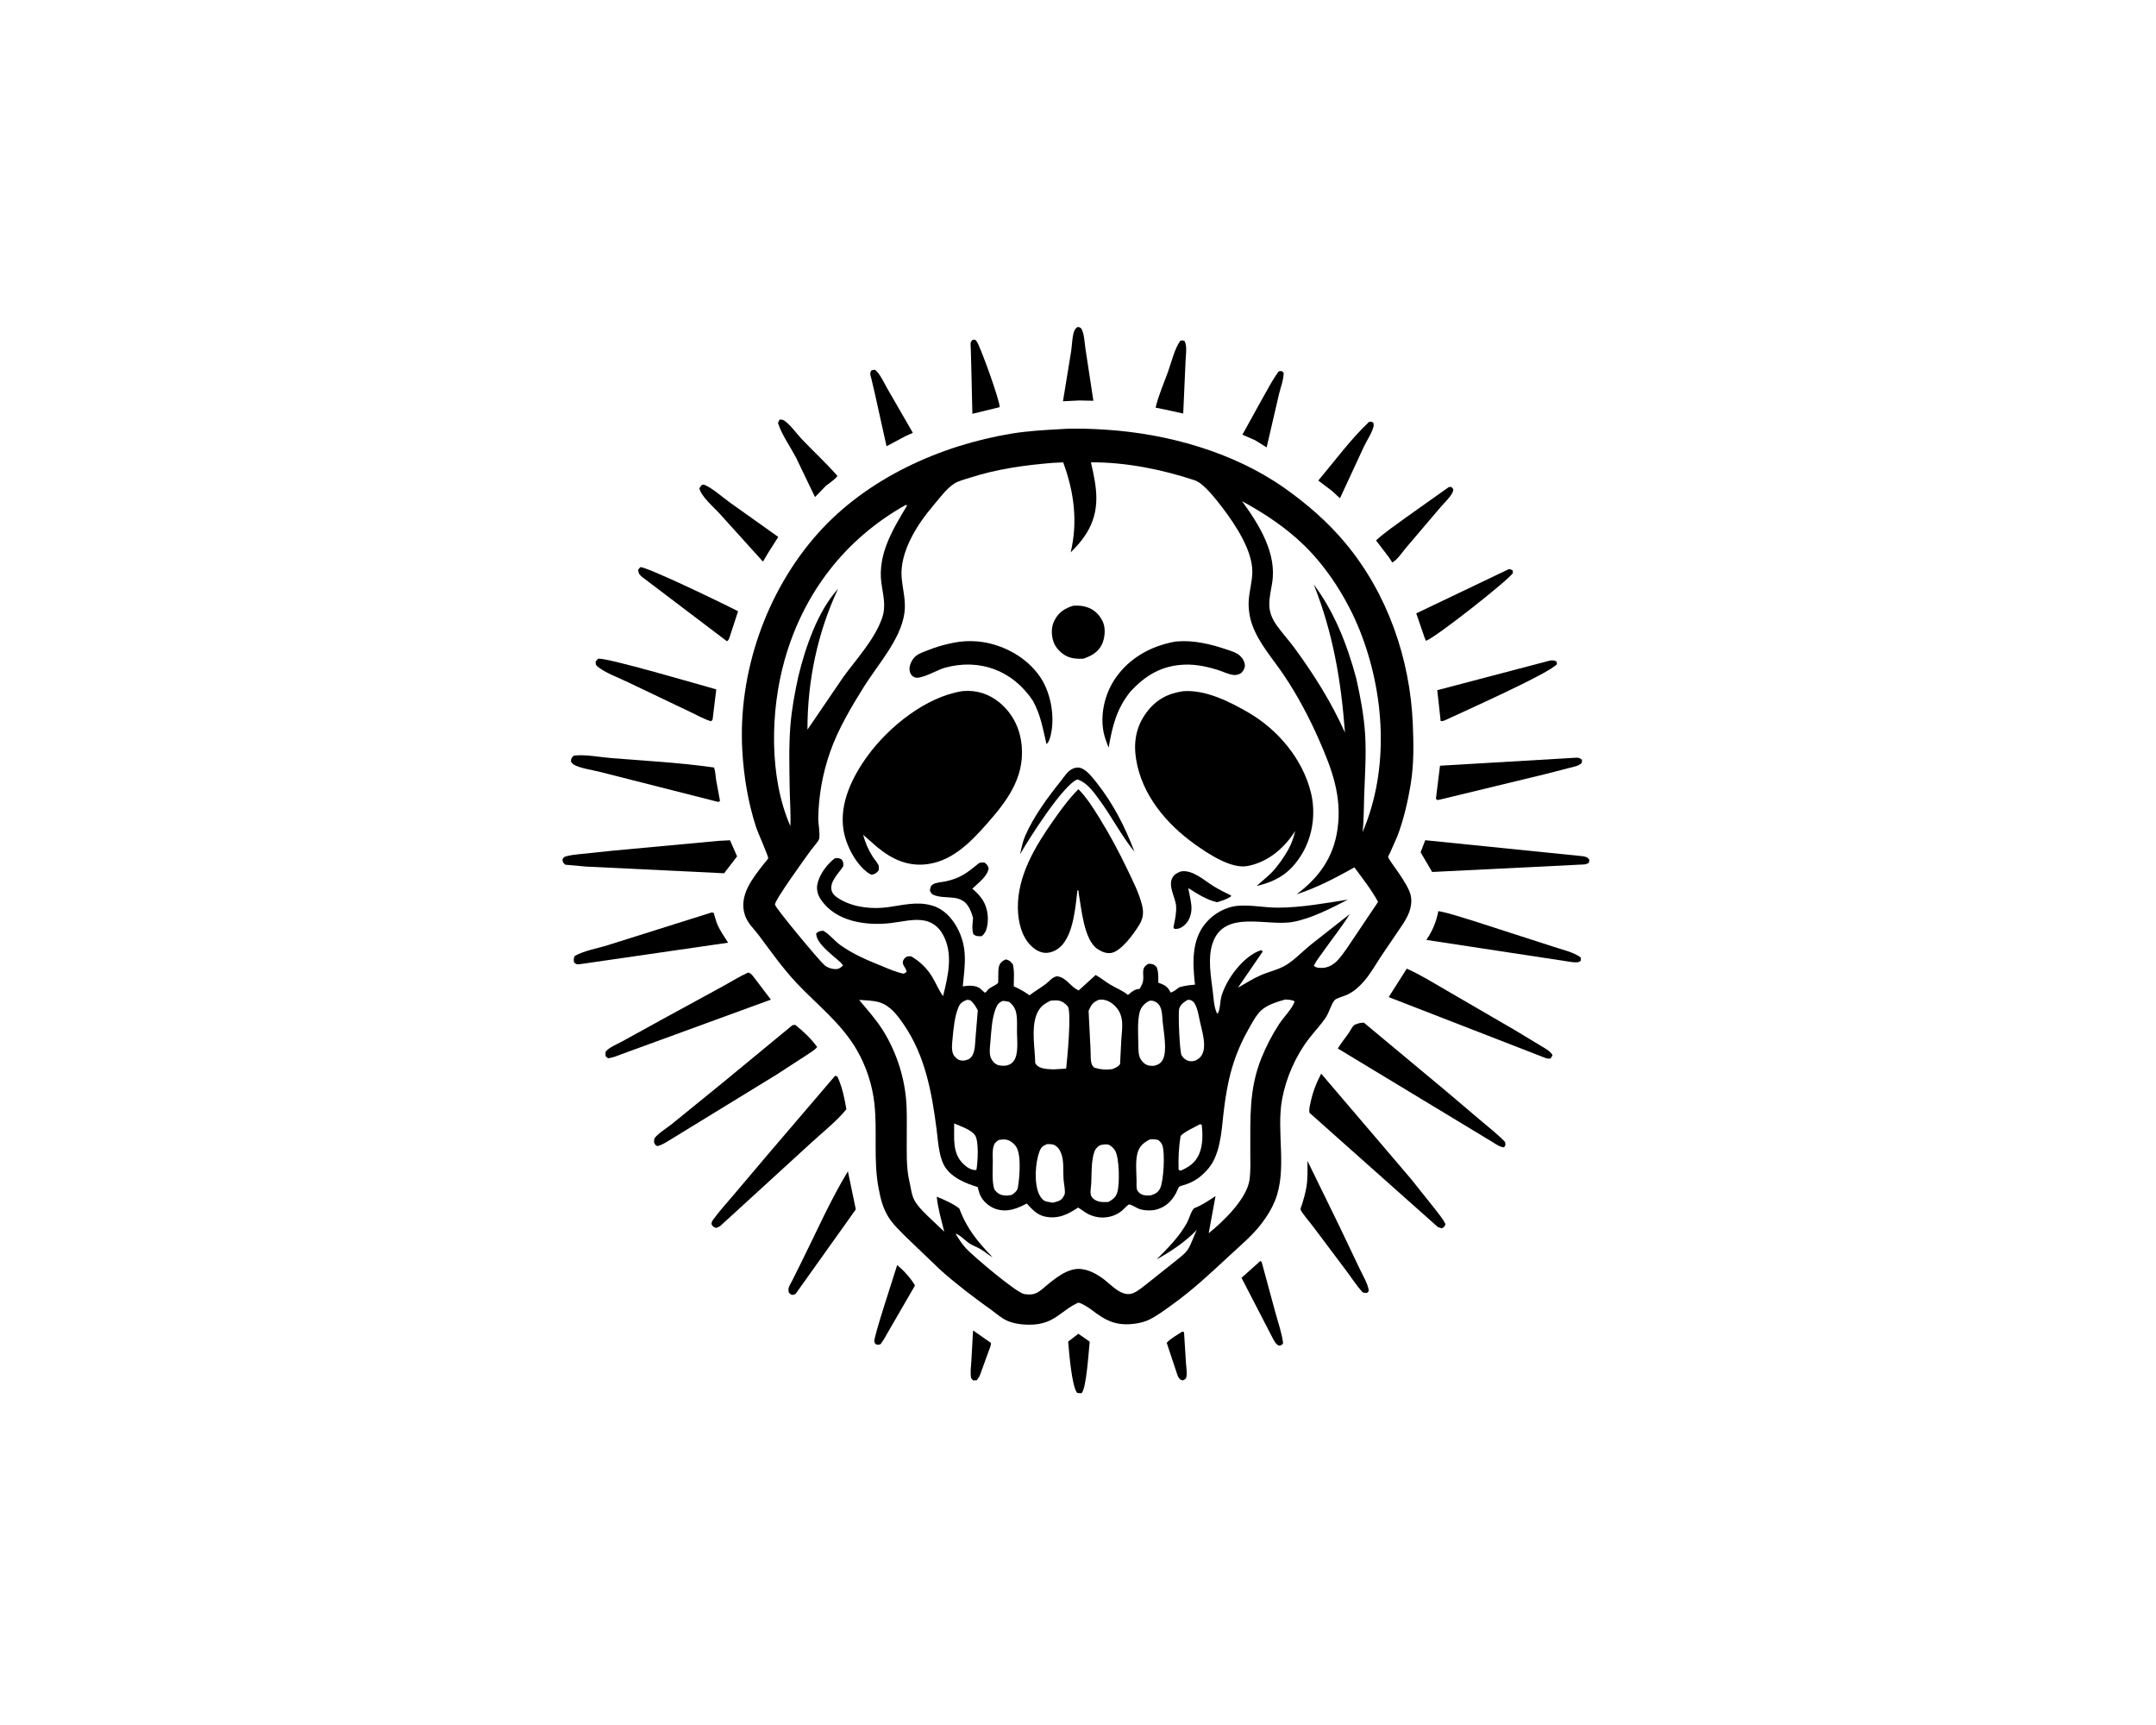 <svg version="1.1" xmlns="http://www.w3.org/2000/svg" style="display: block;" viewBox="0 0 2048 1638" width="1280" height="1024">
<path transform="translate(0,0)" fill="rgb(255,255,255)" d="M -0 -0 L 2048 0 L 2048 1638 L -0 1638 L -0 -0 z"/>
<path transform="translate(0,0)" fill="rgb(0,0,0)" d="M 1123.13 1264.5 L 1124.72 1265.07 L 1126.57 1294.49 C 1126.83 1298.62 1127.86 1304.09 1126.84 1308.04 C 1126.37 1309.86 1125.07 1310.05 1123.5 1310.94 C 1120.25 1310.02 1120.43 1309.49 1118.75 1306.71 L 1108.27 1275.19 C 1111.9 1271.03 1118.5 1267.65 1123.13 1264.5 z"/>
<path transform="translate(0,0)" fill="rgb(0,0,0)" d="M 924.327 1263.45 L 941.322 1275.32 C 941.518 1277.89 939.784 1281.23 938.913 1283.74 L 931.025 1305.48 C 930.28 1307.52 929.104 1309.04 927.829 1310.76 L 924.5 1310.96 L 922.5 1308.84 C 921.484 1303.51 922.375 1297.68 922.709 1292.3 L 924.327 1263.45 z"/>
<path transform="translate(0,0)" fill="rgb(0,0,0)" d="M 1024.36 1266.59 L 1035.13 1274.14 C 1034.19 1282.29 1032.12 1317.72 1027.5 1323 C 1025.94 1323.12 1024.73 1322.98 1023.19 1322.77 C 1018 1316.46 1015.51 1283.88 1014.65 1274.05 L 1024.36 1266.59 z"/>
<path transform="translate(0,0)" fill="rgb(0,0,0)" d="M 852.21 1201.41 C 858.161 1206.07 865.437 1214.18 869.155 1220.75 L 841.614 1268.35 C 840.138 1271.23 838.349 1273.81 836.5 1276.46 C 834.074 1277.23 833.999 1277.25 831.61 1276.39 C 831.245 1275.6 830.658 1274.87 830.514 1274 C 829.79 1269.65 849.711 1210.03 852.21 1201.41 z"/>
<path transform="translate(0,0)" fill="rgb(0,0,0)" d="M 1214.66 352.5 L 1217.45 352.179 L 1219.34 353.898 C 1219.46 360.245 1216.41 367.798 1214.96 374.034 L 1203.19 424.722 L 1192.27 417.951 L 1180.16 412.664 L 1199.56 377.609 C 1204.35 369.197 1208.92 360.282 1214.66 352.5 z"/>
<path transform="translate(0,0)" fill="rgb(0,0,0)" d="M 923.86 322.5 L 926.269 322.512 C 926.911 323.096 927.2 323.299 927.704 323.946 C 931.035 328.221 950.268 381.603 949.571 386.5 L 945.729 387.484 L 923.672 392.814 L 922.661 349.419 L 922.167 331.188 C 922.156 329.762 921.718 326.125 922.136 325 C 922.489 324.051 923.285 323.333 923.86 322.5 z"/>
<path transform="translate(0,0)" fill="rgb(0,0,0)" d="M 1121.13 323.5 C 1122.92 322.99 1123.34 323.118 1125.09 323.5 C 1127.9 328.342 1126.4 336.763 1126.19 342.437 L 1123.95 392.58 L 1106.61 388.787 L 1097.72 386.982 C 1100.36 375.492 1105.6 363.783 1109.59 352.668 C 1112.9 343.462 1115.52 331.517 1121.13 323.5 z"/>
<path transform="translate(0,0)" fill="rgb(0,0,0)" d="M 1197.17 1197.5 L 1198.44 1198.32 L 1211.57 1246.73 C 1214.21 1256.19 1217.55 1265.74 1218.84 1275.5 C 1217.39 1277.59 1217.51 1277.43 1215 1277.9 C 1212 1276.71 1210.98 1274.27 1209.38 1271.6 L 1179.33 1213.47 L 1197.17 1197.5 z"/>
<path transform="translate(0,0)" fill="rgb(0,0,0)" d="M 827.771 351.5 L 831.004 350.999 C 835.344 353.607 840.194 364.258 842.865 368.842 L 867.121 410.883 L 859.723 414.25 L 842.129 423.649 L 831.362 375.116 L 827.762 359.613 C 827.501 358.457 826.502 355.579 826.623 354.5 C 826.742 353.436 827.388 352.5 827.771 351.5 z"/>
<path transform="translate(0,0)" fill="rgb(0,0,0)" d="M 1300.48 400.5 C 1302.74 400.096 1302.63 400.174 1304.59 401.404 C 1304.67 402.436 1305.02 403.483 1304.82 404.5 C 1303.78 410.002 1298.19 418.537 1295.68 423.809 L 1272.85 473.046 L 1265.4 466.183 L 1252.24 456.212 C 1267.76 437.856 1283.02 416.937 1300.48 400.5 z"/>
<path transform="translate(0,0)" fill="rgb(0,0,0)" d="M 1023.26 310.5 C 1025.09 310.342 1025.24 310.552 1026.85 311.5 C 1030.11 316.325 1030.12 325.105 1031.08 330.979 L 1038.61 380.436 L 1025.36 380.163 L 1009.73 380.909 L 1017.57 332.824 C 1018.32 327.819 1018.59 317.217 1020.98 313 C 1021.44 312.183 1022.6 311.221 1023.26 310.5 z"/>
<path transform="translate(0,0)" fill="rgb(0,0,0)" d="M 740.448 398.5 L 741.737 398.204 C 741.879 398.202 743.914 398.664 744.109 398.775 C 749.997 402.13 756.803 411.821 761.651 416.916 C 772.829 428.663 784.814 439.649 795.496 451.863 C 793.033 455.334 787.912 458.545 784.509 461.241 L 774.181 471.909 L 756.053 434.228 C 750.637 423.96 742.882 413.095 739.206 402.195 C 738.806 401.01 739.906 399.613 740.448 398.5 z"/>
<path transform="translate(0,0)" fill="rgb(0,0,0)" d="M 1376.11 462.5 L 1378.46 462.205 L 1380.5 464.373 C 1380.45 465.329 1380.41 466.11 1380.02 467 C 1377.74 472.15 1371.66 477.587 1367.97 482 L 1335.79 519.843 C 1332.54 523.587 1326.95 532.086 1322.5 533.991 L 1319.54 529.403 L 1307.09 513.076 C 1315.92 505.072 1326.06 498.232 1335.68 491.197 L 1376.11 462.5 z"/>
<path transform="translate(0,0)" fill="rgb(0,0,0)" d="M 666.488 460.5 L 668.562 460.026 C 676.914 463.409 685.869 471.77 693.272 477.052 L 739.281 509.788 L 730.094 524.211 L 724.737 533.214 L 683.901 488 C 678.427 481.883 666.043 471.505 664.324 463.5 L 666.488 460.5 z"/>
<path transform="translate(0,0)" fill="rgb(0,0,0)" d="M 1432.95 540.5 C 1434.8 540.342 1435.19 540.754 1436.83 541.5 L 1437.2 544 C 1432.61 551.065 1364.19 605.004 1354.5 608.478 L 1353.25 605.5 L 1345.3 582.384 L 1432.95 540.5 z"/>
<path transform="translate(0,0)" fill="rgb(0,0,0)" d="M 805.427 1112.32 L 812.936 1148.47 L 755.92 1228.5 C 754.887 1229.26 754.439 1229.47 753.117 1229.65 C 751.405 1229.88 750.54 1228.55 749.266 1227.5 C 749.2 1226.44 748.798 1224.47 749.019 1223.5 C 749.565 1221.1 751.766 1217.67 752.866 1215.44 L 761.45 1198.2 C 775.618 1169.71 788.947 1139.46 805.427 1112.32 z"/>
<path transform="translate(0,0)" fill="rgb(0,0,0)" d="M 608.197 538.5 C 614.163 537.738 691.817 575.443 701.094 580.372 L 693.133 604.731 C 692.352 606.708 692.369 607.665 690.5 608.85 L 610.5 548.215 C 607.525 545.756 606.572 544.845 606.144 541 L 608.197 538.5 z"/>
<path transform="translate(0,0)" fill="rgb(0,0,0)" d="M 1241.96 1102.41 L 1272.07 1164 L 1291.62 1205.03 C 1294.57 1211.29 1299.51 1219.24 1300.26 1226 L 1298.5 1227.88 L 1294.78 1227.5 L 1293.76 1226.5 C 1288.44 1220.72 1283.77 1213.25 1279.01 1206.96 L 1246.75 1164.02 C 1244.82 1161.42 1235.71 1150.87 1235.39 1148.33 C 1235.27 1147.41 1236.75 1143.99 1237.06 1142.97 C 1238.61 1137.9 1239.99 1132.8 1240.91 1127.59 C 1242.37 1119.38 1241.98 1110.72 1241.96 1102.41 z"/>
<path transform="translate(0,0)" fill="rgb(0,0,0)" d="M 1472.53 627.135 C 1475.18 627.025 1476.12 626.766 1478.5 628.053 L 1479.03 630.5 C 1472.35 639.117 1388.56 676.428 1372.5 683.932 C 1371.01 684.661 1370.15 684.727 1368.5 684.655 L 1365.26 655.342 L 1472.53 627.135 z"/>
<path transform="translate(0,0)" fill="rgb(0,0,0)" d="M 568.183 625.5 C 574.688 623.706 666.927 650.878 680.399 654.587 L 676.872 683.5 L 675.398 684.832 C 668.559 682.867 661.478 678.648 654.971 675.682 L 596.899 647.963 C 588.005 643.575 574.765 638.938 567.348 632.674 C 565.56 631.164 565.969 630.248 565.814 628 L 568.183 625.5 z"/>
<path transform="translate(0,0)" fill="rgb(0,0,0)" d="M 1496.73 719.49 C 1499.96 719.527 1500.13 719.329 1502.77 721.5 L 1502.5 724.482 C 1499.36 727.439 1495.06 728.035 1490.99 729.1 L 1467.62 735.11 L 1369.67 758.796 L 1365.5 759.722 L 1363.98 758.5 L 1367.87 727.09 L 1496.73 719.49 z"/>
<path transform="translate(0,0)" fill="rgb(0,0,0)" d="M 1366.31 865.171 C 1377.2 867.163 1387.76 870.973 1398.38 874.076 L 1474.67 898.687 C 1482.79 901.527 1495.01 904.057 1501.69 909.29 L 1501.5 912.454 C 1498.75 914.424 1496.75 913.766 1493.51 913.621 L 1354.89 892.536 C 1360.83 883.796 1364.27 875.51 1366.31 865.171 z"/>
<path transform="translate(0,0)" fill="rgb(0,0,0)" d="M 675.828 866.5 L 677.829 866.688 C 679.154 870.393 679.941 874.325 681.495 877.938 C 684.079 883.941 688.147 889.643 691.635 895.169 L 557.241 914.65 L 550.856 915.555 C 547.676 915.809 547.755 915.982 545.278 913.835 C 544.901 911.113 544.807 910.523 545.846 907.855 C 554.35 902.793 567.972 900.53 577.61 897.436 L 675.828 866.5 z"/>
<path transform="translate(0,0)" fill="rgb(0,0,0)" d="M 545.099 717.5 C 555.707 716.119 570.217 719.012 581.155 719.876 C 613.47 722.43 646.213 724.202 678.303 728.779 C 679.577 732.424 679.681 736.939 680.277 740.771 L 683.947 760.5 L 682.359 761.5 L 570.334 733.053 C 563.359 731.19 550.431 729.522 544.5 725.726 C 543.816 725.288 542.84 723.687 542.28 723 C 542.689 719.653 542.822 719.697 545.099 717.5 z"/>
<path transform="translate(0,0)" fill="rgb(0,0,0)" d="M 1353.84 797.836 L 1503.5 813.027 C 1506.58 813.614 1508.08 813.891 1509.85 816.5 L 1509.26 819.158 C 1506.91 821.092 1504.15 820.854 1501.25 821.012 L 1360.42 827.997 L 1349.46 809.311 L 1353.84 797.836 z"/>
<path transform="translate(0,0)" fill="rgb(0,0,0)" d="M 710.766 923.5 C 713.876 924.303 715.603 927.436 717.53 929.827 L 732.257 949.23 L 590.634 1000.98 C 586.361 1002.57 582.075 1004.52 577.5 1004.9 L 575.268 1002.99 L 575.122 999 C 577.888 994.837 586.278 991.545 590.706 989.102 L 627.843 968.641 L 686 936.901 C 694.246 932.426 702.186 927.322 710.766 923.5 z"/>
<path transform="translate(0,0)" fill="rgb(0,0,0)" d="M 1336.3 919.818 C 1349.2 925.498 1361.6 933.361 1373.82 940.35 L 1438.81 978.12 L 1463.72 993.153 C 1467.6 995.568 1472.5 997.923 1474.78 1002 L 1473 1005.08 C 1470.12 1005.99 1466.42 1003.98 1463.69 1002.97 L 1319.13 946.849 L 1336.3 919.818 z"/>
<path transform="translate(0,0)" fill="rgb(0,0,0)" d="M 682.979 798.414 L 693.444 797.897 L 700.161 813.182 L 687.844 829.214 L 556.751 822.874 L 537 821.089 C 534.719 819.027 534.719 819.039 534.254 816 L 535.897 813.806 C 540.709 811.875 546.375 811.589 551.5 810.959 L 582 807.777 L 682.979 798.414 z"/>
<path transform="translate(0,0)" fill="rgb(0,0,0)" d="M 793.345 1021.5 L 795.5 1022.33 C 800.061 1032.42 802.14 1042.54 803.984 1053.37 C 794.515 1065.06 780.625 1075.82 769.525 1086.17 L 684.083 1164.33 C 682.978 1165.04 681.7 1165.52 680.5 1166.06 C 677.439 1165.14 677.531 1165.21 675.842 1162.5 C 675.992 1160.69 676.221 1159.92 677.306 1158.41 C 683.241 1150.14 690.52 1142.27 697.077 1134.47 L 731.586 1093.72 L 793.345 1021.5 z"/>
<path transform="translate(0,0)" fill="rgb(0,0,0)" d="M 752.775 973.5 L 755.415 973.199 C 763.031 979.322 770.5 986.281 776.212 994.228 C 774.019 997.219 769.557 999.601 766.522 1001.72 L 737.542 1020.53 L 637.004 1082.13 C 632.963 1084.57 629.113 1087.2 624.5 1088.37 C 622.074 1087.3 622.297 1086.98 621.239 1084.5 C 621.344 1083.78 621.427 1081.47 621.754 1080.97 C 624.652 1076.54 633.676 1071.06 637.918 1067.63 L 687.553 1027.28 L 752.775 973.5 z"/>
<path transform="translate(0,0)" fill="rgb(0,0,0)" d="M 1291.56 971.5 L 1295.5 971.069 L 1374.16 1036.59 L 1407.65 1065 C 1415.07 1071.29 1422.89 1077.34 1429.61 1084.37 C 1430.1 1087.21 1430.38 1087.17 1428.77 1089.5 C 1424.83 1089.58 1420.15 1085.88 1416.66 1083.86 L 1270.82 995.67 C 1273.9 990.36 1277.95 985.673 1281.41 980.599 C 1282.72 978.673 1284.59 974.905 1286.25 973.5 C 1287.19 972.702 1290.28 971.983 1291.56 971.5 z"/>
<path transform="translate(0,0)" fill="rgb(0,0,0)" d="M 1254.99 1019.54 L 1340.19 1119.39 L 1363.02 1148.01 C 1366.45 1152.58 1370.6 1157.34 1373.07 1162.5 C 1372.08 1165.2 1372.08 1165.1 1369.56 1166.5 L 1365.83 1165.24 L 1243.97 1056.82 C 1243.15 1053.83 1244.21 1050.36 1244.82 1047.35 C 1246.87 1037.29 1250.31 1028.62 1254.99 1019.54 z"/>
<path transform="translate(0,0)" fill="rgb(0,0,0)" d="M 1006.63 407.434 C 1021.15 406.371 1036.48 407.005 1051 407.959 C 1109.42 411.797 1171.83 429.296 1220.1 463.315 C 1241.57 478.454 1261.59 495.823 1278.4 516.102 C 1318.13 564.017 1339.46 625.591 1342.04 687.506 C 1342.83 706.297 1343.15 725.194 1340.13 743.844 C 1337.42 760.617 1333.38 778.315 1327.3 794.187 L 1320.5 809.59 C 1320.23 810.177 1318.58 813.27 1318.61 813.686 C 1318.84 816.942 1338.39 839.355 1340.28 851.359 C 1341.89 861.64 1337.34 870.47 1331.77 878.783 L 1311.95 908 C 1306.74 915.931 1301.85 924.647 1295.63 931.824 C 1291.18 936.957 1286.03 941.576 1279.85 944.5 C 1277.32 945.694 1269.53 947.948 1267.97 949.513 C 1264.81 952.698 1262.46 961.538 1259.63 965.812 C 1254.84 973.028 1248.68 979.434 1243.39 986.296 C 1230.77 1002.66 1221.69 1023.34 1217.9 1043.65 C 1212.08 1074.86 1223.16 1110.46 1211.08 1140.33 C 1208.08 1147.73 1203.87 1154.51 1199.13 1160.91 C 1190.25 1172.87 1178.7 1182.35 1167.86 1192.43 C 1150.31 1208.74 1133.15 1224.84 1113.65 1238.86 C 1106.79 1243.79 1099.51 1249.27 1091.96 1253.06 C 1087.72 1255.19 1082.82 1256.39 1078.14 1257.02 C 1059.88 1259.46 1050.06 1254.11 1035.88 1243.1 C 1033.49 1241.4 1027.37 1237.42 1024.45 1237.11 C 1023.94 1237.06 1021.93 1238.23 1021.34 1238.52 C 1012.96 1242.69 1006.14 1249.73 997.69 1253.83 C 992.917 1256.15 987.46 1257.49 982.18 1257.84 C 973.85 1258.39 963.885 1257.53 956.203 1254 C 950.962 1251.59 946.195 1247.22 941.5 1243.86 C 924.893 1231.99 909.095 1219.99 893.767 1206.44 L 861 1175.06 C 855.213 1169.14 848.634 1163.18 844.181 1156.16 C 838.633 1147.42 836.461 1138.35 834.568 1128.32 C 829.468 1101.32 833.551 1074.9 830.6 1048 C 828.661 1030.33 822.882 1012.6 813.989 997.225 C 799.219 971.685 776.59 954.546 756.689 933.466 C 743.638 919.641 732.344 903.604 720.982 888.382 C 716.103 881.847 709.97 876.578 707.459 868.549 C 701.677 850.061 715.019 833.903 725.697 820.119 C 726.255 819.398 729.634 815.691 729.721 815.016 C 729.977 813.015 719.793 790.353 718.214 785.477 C 710.603 761.98 706.531 737.492 705.122 712.853 C 700.89 638.825 727.752 561.506 777.057 506.255 C 823.433 454.285 892.949 422.824 960.888 411.637 C 975.996 409.149 991.358 408.284 1006.63 407.434 z"/>
<path transform="translate(0,0)" fill="rgb(255,255,255)" d="M 1140.07 1067.5 L 1141.59 1068.26 C 1142.52 1077.05 1142.7 1087.22 1139.24 1095.51 C 1135.69 1104.05 1129.59 1108.21 1121.5 1111.7 L 1119.58 1110.98 C 1119.18 1100.27 1119.72 1089.17 1121.48 1078.6 C 1126.42 1073.91 1134.1 1070.83 1140.07 1067.5 z"/>
<path transform="translate(0,0)" fill="rgb(255,255,255)" d="M 906.389 1066.84 C 912.375 1069.5 922.408 1072.63 926.185 1078.08 C 930.029 1083.62 928.797 1104.16 927.5 1111.04 L 926.469 1111.11 C 922.246 1111.11 918.156 1108.26 915.201 1105.43 C 904.245 1094.95 906.603 1080.74 906.389 1066.84 z"/>
<path transform="translate(0,0)" fill="rgb(255,255,255)" d="M 918.349 949.5 C 919.85 949.35 920.577 949.597 922 950.013 C 925.135 952.868 926.839 955.747 928.812 959.411 L 926.633 985.972 C 926.209 991.323 926.317 997.769 923.513 1002.5 C 921.481 1005.93 919.067 1006.45 915.5 1007.17 C 914.191 1007.14 912.752 1007.1 911.5 1006.68 C 908.854 1005.8 906.199 1003.09 905.248 1000.5 C 903.745 996.411 904.366 991.337 904.766 987.108 C 905.663 977.63 906.716 965.003 910.546 956.208 C 912.249 952.298 914.537 951.106 918.349 949.5 z"/>
<path transform="translate(0,0)" fill="rgb(255,255,255)" d="M 1128.1 949.5 C 1128.99 949.488 1130.13 949.392 1131 949.691 C 1132.86 950.331 1134.05 951.593 1134.98 953.246 C 1137.71 958.103 1138.58 964.149 1139.73 969.556 C 1141.52 978 1145.52 990.284 1142.99 998.632 C 1141.67 1002.97 1139.41 1005.11 1135.5 1007.17 C 1133.75 1007.66 1131.86 1007.92 1130.03 1007.64 C 1126.83 1007.15 1124.02 1004.87 1122.4 1002.15 C 1120.57 999.067 1118.95 962.072 1120.16 957.773 C 1121.25 953.931 1124.83 951.378 1128.1 949.5 z"/>
<path transform="translate(0,0)" fill="rgb(255,255,255)" d="M 1092.2 1082.03 C 1095.19 1081.82 1097.41 1081.78 1100.3 1082.64 C 1101.96 1084.01 1103.34 1085.46 1104.1 1087.52 C 1106.84 1094.92 1105.33 1121.71 1102.04 1128.39 C 1100.16 1132.23 1097.44 1133.83 1093.5 1135.04 C 1090.99 1135.39 1088.7 1135.44 1086.21 1134.85 C 1083.86 1134.3 1081.68 1132.72 1080.48 1130.62 C 1079.2 1128.39 1079.66 1124.03 1079.63 1121.45 C 1079.54 1113.22 1078.4 1102.98 1080.49 1095.11 C 1082.32 1088.25 1086.26 1085.24 1092.2 1082.03 z"/>
<path transform="translate(0,0)" fill="rgb(255,255,255)" d="M 948.808 1082.5 C 950.91 1082.09 953.377 1081.93 955.5 1082.21 C 959.271 1082.71 962.749 1085.54 964.958 1088.5 C 970.479 1095.89 968.51 1118.39 966.926 1127.5 C 966.333 1130.91 964.148 1132.49 961.5 1134.47 C 958.647 1135.46 955.466 1135.58 952.5 1134.98 C 948.842 1134.24 946.6 1132.31 944.5 1129.36 C 942.093 1121.42 943.072 1111.27 943.067 1102.95 C 943.064 1098.49 942.564 1093.31 943.669 1089 C 944.514 1085.7 945.973 1084.24 948.808 1082.5 z"/>
<path transform="translate(0,0)" fill="rgb(255,255,255)" d="M 1045.06 1087.5 C 1047.28 1086.9 1050.91 1086.33 1053.11 1087.09 C 1055.47 1087.91 1058.13 1090.66 1059.34 1092.8 C 1063.31 1099.86 1063.73 1124.54 1061.3 1132.38 C 1059.78 1137.26 1056.92 1139.13 1052.74 1141.45 L 1047.34 1141.52 C 1043.56 1141.35 1039.61 1139.94 1037.2 1136.87 C 1034.84 1133.87 1036.38 1127.71 1036.57 1124.05 C 1037.01 1115.2 1036.57 1105.11 1038.72 1096.48 C 1039.8 1092.16 1041.2 1089.76 1045.06 1087.5 z"/>
<path transform="translate(0,0)" fill="rgb(255,255,255)" d="M 994.523 1086.5 C 996.989 1086.42 999.902 1086.38 1002.1 1087.65 C 1005.8 1089.8 1007.75 1093.79 1008.79 1097.76 C 1010.61 1104.64 1009.78 1112.49 1010.25 1119.59 C 1010.53 1123.73 1011.89 1129.51 1011.46 1133.5 C 1011.36 1134.51 1010.07 1136.6 1009.5 1137.43 C 1007.33 1140.59 1003.49 1141.27 1000.01 1142.11 L 994 1141.03 C 990.981 1140.2 988.923 1137.7 987.5 1135.03 C 981.97 1124.66 983.343 1104.21 987.404 1093.5 C 989.077 1089.09 990.467 1088.32 994.523 1086.5 z"/>
<path transform="translate(0,0)" fill="rgb(255,255,255)" d="M 1091.49 950.5 C 1093.09 950.009 1094.95 950.204 1096.5 950.841 C 1099.52 952.081 1101.1 953.748 1102.38 956.741 C 1104.05 960.651 1104.05 966.198 1104.44 970.416 C 1105.3 979.621 1108.92 997.851 1104.66 1005.99 C 1102.57 1009.99 1100.5 1010.81 1096.5 1012.07 C 1094.83 1012.15 1093.12 1012.19 1091.47 1011.89 C 1088.13 1011.28 1085.2 1008.66 1083.49 1005.78 C 1081.19 1001.91 1081.39 996.291 1081.33 991.936 C 1081.21 982.687 1080.23 969.741 1082.67 960.823 C 1083.98 956.056 1087.25 952.787 1091.49 950.5 z"/>
<path transform="translate(0,0)" fill="rgb(255,255,255)" d="M 952.344 950.5 C 954.368 950.413 956.5 950.976 958.5 951.313 C 962.768 954.607 964.856 958.338 965.624 963.708 C 966.362 968.863 966.004 974.603 966.03 979.824 C 966.068 987.666 967.83 1001.46 962.745 1007.79 C 960.428 1010.68 958.051 1011.53 954.5 1012.07 C 952.354 1012.02 949.961 1012.05 947.916 1011.34 C 945.056 1010.35 942.638 1007.73 941.419 1005.01 C 939.398 1000.5 940.341 994.608 940.75 989.821 C 941.625 979.599 942.072 967.682 945.715 958.023 C 947.169 954.17 948.568 952.209 952.344 950.5 z"/>
<path transform="translate(0,0)" fill="rgb(255,255,255)" d="M 1043.58 949.5 C 1044.7 949.274 1044.67 949.238 1046.01 949.211 C 1051.58 949.095 1056.68 952.447 1060.24 956.464 C 1068.24 965.489 1065.81 976.648 1065.12 987.5 L 1063.96 1010.5 C 1062.01 1013.19 1059.56 1013.99 1056.58 1015.27 C 1050.32 1016.05 1045.63 1015.7 1039.5 1013.88 C 1038.83 1013.09 1038.01 1012.41 1037.5 1011.51 C 1035.7 1008.3 1036.1 1001.04 1035.93 997.271 L 1034.07 959.895 C 1036.46 954.307 1038.02 951.849 1043.58 949.5 z"/>
<path transform="translate(0,0)" fill="rgb(255,255,255)" d="M 998.284 950.163 L 999.696 950.109 C 1001.6 950.016 1003.6 949.824 1005.5 950.133 C 1008.91 950.69 1012.24 953.073 1014.31 955.773 C 1018.01 960.615 1013.78 1006.26 1012.74 1014.79 L 1000.62 1015.49 C 996.814 1015.3 992.618 1015.27 989 1014 C 986.315 1013.05 984.713 1012 983.377 1009.5 C 983.118 995.498 979.572 977.584 984.326 964.299 C 987.057 956.669 991.192 953.39 998.284 950.163 z"/>
<path transform="translate(0,0)" fill="rgb(255,255,255)" d="M 1179.9 475.849 C 1201.25 487.56 1221.07 500.547 1238.65 517.602 C 1261.28 539.555 1280.14 569.633 1291.75 598.837 C 1315.49 658.525 1319.93 730.536 1294.32 790.172 C 1295.64 778.418 1295.42 766.242 1295.87 754.412 C 1296.6 735.465 1297.92 716.201 1296.74 697.26 C 1295.63 679.405 1292.24 661.608 1288.33 644.189 C 1279.78 612.416 1267.81 581.406 1247.91 554.864 C 1266.14 600.461 1274.03 646.786 1277.58 695.608 C 1264.85 667.009 1248.25 640.667 1229.78 615.436 C 1224.34 608.013 1218.05 601.26 1212.74 593.753 C 1202.49 579.257 1205.71 569.821 1208.42 553.5 C 1213.11 525.212 1195.77 497.781 1179.9 475.849 z"/>
<path transform="translate(0,0)" fill="rgb(255,255,255)" d="M 860.165 479.5 L 861.78 479.688 C 848.217 502.437 833.422 526.217 837.286 553.919 C 838.896 565.467 841.898 575.44 837.865 586.953 C 830.791 607.143 813.801 625.41 801.302 642.494 L 767.008 692.822 C 766.94 646.776 776.532 600.755 796.066 559.063 C 776.671 580.457 765.063 614.629 758.349 642.244 C 754.993 657.744 752.094 672.95 750.818 688.781 C 749.239 708.355 749.852 728.236 750.107 747.856 C 750.265 760.054 751.315 772.285 750.784 784.471 C 730.4 737.966 731.692 675.035 745.313 626.688 C 763.223 563.115 802.71 511.743 860.165 479.5 z"/>
<path transform="translate(0,0)" fill="rgb(255,255,255)" d="M 1220.83 949.137 C 1223.62 949.4 1227.52 949.236 1229.79 951 C 1227.59 957.739 1219.05 966.283 1215.03 972.473 C 1208.41 982.672 1202.81 993.405 1198.26 1004.68 C 1186.3 1034.34 1187.77 1061.71 1187.67 1092.89 C 1187.65 1101.82 1188.15 1111.37 1186.95 1120.22 C 1184.49 1138.44 1161.92 1160.04 1148.14 1171.12 L 1154.64 1135.86 C 1148.14 1140.07 1142.02 1144.38 1134.75 1147.19 C 1132.1 1148.22 1129.4 1157.71 1127.69 1160.86 C 1120.49 1174.19 1109.27 1185.39 1098.63 1196.01 C 1113.13 1187.9 1125.24 1179.79 1136.95 1167.97 C 1133.83 1173.78 1131.69 1181.66 1128.12 1186.86 C 1125.39 1190.84 1120.7 1194.19 1116.98 1197.23 L 1091.22 1217.74 C 1086.89 1221.08 1082.03 1225.4 1077.09 1227.72 C 1065.73 1233.06 1055.11 1219.29 1046.69 1213.48 C 1040.55 1209.23 1033.81 1205.7 1026.26 1205.05 C 1014.03 1204 1001.18 1214.76 992.485 1222.14 C 985.658 1227.94 982.378 1230.35 972.956 1228.9 C 965.6 1227.77 925.2 1193.53 917.766 1185.66 C 913.763 1181.42 910.718 1176.47 907.679 1171.52 C 911.539 1172.35 917.339 1178.53 920.899 1180.85 C 924.23 1183.01 928.087 1184.22 931.5 1186.24 C 935.461 1188.58 938.838 1191.79 942.881 1193.98 C 928.668 1179.05 918.583 1167.19 911.238 1147.61 C 905.217 1142.91 896.868 1139.3 889.811 1136.41 C 890.924 1147.55 894.248 1158.8 896.964 1169.65 L 885.174 1158.51 C 879.558 1153.08 872.273 1146.61 868.561 1139.69 C 865.856 1134.65 865.251 1127.89 863.94 1122.35 C 860.632 1108.37 861.39 1093.65 861.342 1079.37 C 861.301 1067.12 861.774 1054.58 860.554 1042.38 C 858.277 1019.64 850.35 996.547 837.965 977.312 C 831.635 967.483 823.57 958.492 816.092 949.52 C 822.106 949.919 829.663 950.028 835.408 951.814 C 845.897 955.075 852.6 964.317 858.535 972.964 C 878.813 1002.51 885.129 1037.28 889.635 1072.08 C 891 1082.62 891.643 1096.85 896.591 1106.27 C 902.647 1117.8 917.018 1123.79 928.745 1127.24 C 929.425 1129.91 930.077 1132.78 931.252 1135.29 C 934.025 1141.21 940.195 1146.33 946.382 1148.21 C 957.078 1151.47 965.998 1147.79 975.348 1142.89 C 980.226 1148.32 985.187 1153.75 992.662 1155.31 C 1004.96 1157.87 1014.19 1153.39 1024.15 1146.71 L 1031.61 1151.75 C 1042.3 1158.23 1056.01 1157.69 1065.78 1149.69 C 1066.9 1148.77 1071.43 1144.01 1072.42 1143.8 C 1074.06 1143.46 1080 1147.29 1082 1147.99 C 1086.84 1149.69 1093.76 1149.95 1098.71 1148.56 C 1107.42 1146.12 1113.21 1140.5 1117.31 1132.61 C 1117.93 1131.42 1119.18 1127.87 1120.07 1127.08 C 1121.07 1126.17 1125.47 1125.13 1127.01 1124.57 C 1135.67 1121.4 1140.9 1117.39 1147.1 1110.5 C 1158.99 1097.27 1160.24 1075.24 1162.09 1058.35 C 1163.29 1047.46 1164.89 1036.7 1167.25 1025.99 C 1170.93 1009.26 1176.99 993.276 1185.39 978.373 C 1188.85 972.247 1193.06 963.925 1198.24 959.254 C 1204.01 954.059 1213.49 951.192 1220.83 949.137 z"/>
<path transform="translate(0,0)" fill="rgb(255,255,255)" d="M 1000.08 439.418 L 1009.94 438.966 C 1020.27 467.031 1023.99 495.207 1017.05 524.453 C 1022.47 519.155 1027.56 513.421 1031.63 507 C 1045.84 484.55 1041.98 463.379 1036.27 438.929 C 1069.23 438.705 1103.87 445.658 1135 456.024 C 1143.52 458.862 1155.66 474.745 1161.38 482.241 C 1173.45 498.058 1189.81 522.698 1189.59 543 C 1189.5 551.639 1187.08 560.039 1186.29 568.597 C 1185.52 576.967 1186.84 586.142 1189.76 594.005 C 1196.21 611.352 1209.32 625.815 1219.56 641.044 C 1232.57 660.384 1243.65 681.315 1253.01 702.638 C 1265.28 730.56 1274.96 756.397 1270.49 787.482 C 1266.64 814.304 1252.9 833.294 1231.63 849.234 C 1251.47 842.75 1268.42 833.716 1286.56 823.634 C 1294.4 834.316 1302.69 844.737 1309.05 856.388 L 1286.87 889.446 C 1281.74 896.91 1276.79 905.121 1270.7 911.789 C 1266.87 915.978 1261.34 919.192 1255.5 919.115 C 1252.57 919.077 1250.15 919.089 1248.03 917 C 1250.36 912.178 1254.13 907.618 1257.21 903.21 C 1265.45 891.431 1274.57 880.234 1282.12 868.004 L 1245.04 897.155 C 1237.35 903.382 1230.12 911.184 1221.71 916.373 C 1214.66 920.718 1205.37 922.703 1197.73 926.007 C 1190.23 929.256 1183.03 933.88 1175.91 937.929 L 1199.5 903.519 L 1198 902.218 C 1181.2 907.637 1165.05 929.576 1160.31 945.84 C 1158.78 951.082 1159.34 957.828 1156.76 962.5 L 1155.9 962.024 C 1153.07 955.96 1152.86 948.324 1152.06 941.714 C 1150.29 927.147 1147.06 909.96 1151.83 895.737 C 1162.69 863.383 1203.03 879.782 1227.65 875.52 C 1245.27 872.47 1264.52 862.403 1280.37 854.259 C 1258.45 857.695 1236.23 861.827 1213.98 861.891 C 1201.45 861.928 1188.89 859.18 1176.36 860.094 C 1164.33 860.971 1152.53 867.68 1144.98 876.926 C 1131.53 893.382 1132.94 915.162 1135.11 935.039 C 1130.25 935.463 1125.66 935.888 1120.98 937.332 L 1119.99 937.654 C 1117.52 939.398 1114.93 941.775 1111.99 942.5 C 1109.27 937.212 1107.12 935.671 1101.64 933.639 L 1100.28 933.14 C 1100.24 928.1 1100.57 923 1098.69 918.237 C 1095.52 915.359 1095.29 915.411 1091 915.155 C 1083.55 919.07 1086.66 923.967 1085.9 930.908 C 1085.57 933.881 1083.96 936.506 1082.5 939.051 C 1077.6 939.313 1075.02 941.847 1071.49 944.829 C 1066.28 940.549 1060.21 938.319 1054.5 934.895 C 1049.78 932.062 1045.7 928.574 1040.8 925.852 L 1024.68 940.481 C 1016.82 937.309 1013.29 928.137 1004 927.049 C 999.336 927.98 997.116 931.574 993.5 934.321 C 988.483 938.132 982.995 941.171 977.982 945.142 C 973.137 941.639 968.444 939.036 962.982 936.61 C 962.985 929.87 963.778 922.009 962.057 915.5 C 959.9 913.152 958.691 911.69 955.5 911.039 C 946.894 914.34 948.613 921.2 948.242 929.368 C 948.217 929.919 948.31 932.793 948.074 933.223 C 946.849 935.461 940.014 937.409 937.865 940.506 C 936.892 941.909 937.196 941.833 935.5 942.667 L 930.659 938.369 C 926.459 935.542 920.194 935.749 915.401 936.54 L 914.55 936.692 C 916.575 915.997 919.474 899.774 909.075 880.665 C 904.03 871.394 896.211 863.081 885.827 860.04 L 885 859.803 C 871.066 855.719 857.518 859.527 843.63 861.429 C 829.16 863.411 812.545 861.919 799.562 854.857 C 795.837 852.83 790.945 849.901 789.905 845.46 C 787.956 837.133 796.827 828.979 801.089 822.5 C 801.095 819.377 801.288 818.789 799.5 816.093 C 796.881 814.678 795.949 814.595 793 814.996 C 785.592 820.604 778.201 830.513 776.404 839.735 C 775.405 844.86 776.852 849.893 779.725 854.166 C 793.971 875.349 822.827 879.243 846.32 876.517 C 856.432 875.343 868.327 872.1 878.449 874.22 C 885.653 875.73 891.314 880.105 895.049 886.363 C 905.986 904.686 900.621 926.62 895.814 945.925 C 891.923 940.558 889.195 933.846 885.781 928.106 C 880.778 919.693 873.996 913.02 865.5 908.112 C 862.829 908.076 861.117 907.823 859.198 910.157 C 854.667 915.669 860.953 918.056 861.13 923.011 L 858.5 924.615 C 851.131 923.224 844.463 920.103 837.548 917.317 C 823.855 911.8 809.993 905.942 797.982 897.229 C 792.372 893.16 787.98 887.121 782 883.793 C 778.586 884.126 778.004 884.18 775.325 886.271 C 775.096 895.133 788.501 905.054 794.854 910.75 C 796.843 912.533 799.704 914.481 800.745 916.95 C 798.919 918.513 797.112 920.067 794.604 920.213 C 790.741 920.438 786.115 919.015 783.174 916.5 C 778.037 912.107 736.204 861.813 736.134 858.929 C 736.026 854.534 765.424 814.069 770.074 807.588 C 771.64 805.405 777.716 798.581 778.126 796.562 C 779.193 791.311 777.182 782.635 777.278 776.922 C 777.639 755.402 781.401 734.523 788.465 714.204 C 796.001 692.528 808.724 671.116 820.855 651.756 C 834.041 630.712 855.32 607.465 859.051 582.502 C 860.809 570.738 857.526 560.205 856.497 548.574 C 854.358 524.395 871.172 497.973 886.288 480.257 C 891.975 473.591 899.12 463.735 906.534 459.062 C 910.627 456.481 916.708 455.049 921.342 453.542 C 946.824 445.252 973.466 441.591 1000.08 439.418 z"/>
<path transform="translate(0,0)" fill="rgb(0,0,0)" d="M 1019.94 729.5 C 1022.56 728.68 1025.06 728.461 1027.62 729.635 C 1033.31 732.246 1038.09 738.64 1041.9 743.463 C 1057.68 763.451 1068.65 785.117 1077.66 808.827 C 1065.11 793.416 1055.84 775.069 1043.95 759.004 C 1038.63 751.815 1033.03 743.758 1024.41 740.417 L 1023.5 740.088 C 1009.81 745.078 976.766 797.536 968.914 811.229 C 970.259 805.343 971.446 799.063 973.89 793.533 C 982.012 775.154 995.015 757.407 1007.52 741.801 C 1011.14 737.277 1014.29 731.623 1019.94 729.5 z"/>
<path transform="translate(0,0)" fill="rgb(0,0,0)" d="M 1121.72 827.5 C 1132.57 825.442 1144.03 836.094 1152.84 841.533 C 1158.22 844.853 1163.8 847.657 1169.5 850.37 L 1168.98 851.5 C 1164.79 854.097 1160.72 855.363 1156.03 856.742 C 1145.99 854.421 1137.36 848.715 1128.75 843.292 C 1129.8 849.666 1132.11 857.44 1131.75 863.831 C 1131.44 869.518 1129.01 875.485 1124.5 879.078 C 1121.65 881.352 1119.13 882.365 1115.5 882.008 L 1114.65 880.5 C 1116.03 873.955 1117.6 867.386 1117.21 860.651 C 1116.74 852.426 1109.46 841.93 1113.52 833.793 C 1115.27 830.283 1118.2 828.778 1121.72 827.5 z"/>
<path transform="translate(0,0)" fill="rgb(0,0,0)" d="M 930.118 819.5 C 931.976 818.937 933.078 818.967 935 818.952 C 937.601 821.024 938.104 821.187 939.111 824.5 C 938.173 832.089 928.897 838.754 923.596 843.878 C 926.672 846.424 929.481 849.214 931.917 852.385 C 937.553 859.721 939.334 869.433 937.914 878.485 C 937.265 882.615 935.847 886.395 932.5 888.986 C 928.932 888.945 927.637 889.386 924.692 887.244 C 922.911 882.489 923.964 876.621 924.313 871.596 C 923.353 868.28 922.203 864.831 920.5 861.819 C 912.839 848.266 899.417 854.376 887.5 850.073 C 884.699 849.062 884.419 848.009 883.299 845.5 C 883.882 842.991 883.778 841.238 886.213 839.758 C 889.157 837.969 894.117 837.733 897.5 837.063 C 912.185 834.159 918.879 828.61 930.118 819.5 z"/>
<path transform="translate(0,0)" fill="rgb(0,0,0)" d="M 1019.61 575.1 C 1025.07 574.792 1029.4 575.159 1034.5 577.239 C 1040.86 579.83 1046.04 585.619 1048.25 592.083 C 1050.31 598.084 1049.33 606.535 1046.57 612.125 C 1042.94 619.496 1036.41 622.93 1028.97 625.448 C 1023.95 625.64 1018.36 625.405 1013.74 623.271 C 1008.11 620.676 1002.58 615.054 1000.64 609.142 C 998.527 602.702 998.461 595.008 1001.69 588.934 C 1005.79 581.235 1011.48 577.52 1019.61 575.1 z"/>
<path transform="translate(0,0)" fill="rgb(0,0,0)" d="M 1115.93 609.267 L 1118.01 609.035 C 1133.74 607.655 1150.04 611.564 1164.87 616.588 C 1168.81 617.923 1174.38 619.5 1177.5 622.296 C 1180.16 624.683 1182.4 628.114 1182.52 631.787 C 1182.6 634.202 1181.17 636.806 1179.53 638.5 C 1177.7 640.387 1174.54 641.112 1172 640.894 C 1167.68 640.522 1162.86 638.183 1158.71 636.783 C 1148.06 633.185 1136.24 630.581 1124.95 631.082 C 1103.24 632.046 1088.07 641.201 1073.69 656.81 C 1060.51 673.23 1056.66 689.577 1053.1 709.859 C 1051.11 704.9 1049.13 699.772 1048.16 694.5 C 1045.01 677.441 1049.75 658.231 1059.51 644.026 C 1072.85 624.622 1093.12 613.525 1115.93 609.267 z"/>
<path transform="translate(0,0)" fill="rgb(0,0,0)" d="M 911.57 609.317 C 918.355 608.459 926.814 608.541 933.563 609.62 C 954.738 613.008 975.15 624.398 987.597 642.121 C 997.78 656.619 1001.95 678.523 998.566 695.865 C 997.981 698.865 996.686 704.669 994.071 706.5 C 990.449 691.53 988.747 679.155 981.094 665.293 C 961.933 636.527 930.54 624.826 897.262 634.099 C 890.894 635.874 874.433 645.453 869 643.186 C 866.479 642.134 865.102 640.648 864.336 638 C 863.088 633.692 864.966 629.026 867.468 625.552 C 870.401 621.478 874.72 620.02 879.187 618.218 C 889.904 613.894 900.138 611.013 911.57 609.317 z"/>
<path transform="translate(0,0)" fill="rgb(0,0,0)" d="M 1024.39 749.35 C 1032.46 757.575 1038.3 766.969 1044.34 776.702 C 1054.09 792.414 1062.84 808.754 1070.81 825.436 C 1075.97 836.237 1081.96 847.859 1084.84 859.5 C 1086.6 866.603 1085.92 872.18 1082.02 878.5 C 1077.17 886.375 1065.28 903.205 1055.48 904.928 C 1051.02 905.712 1046.2 903.625 1042.55 901.175 C 1029.57 892.478 1027.34 862.903 1024.61 848.038 L 1024.6 845.977 L 1023.5 845.234 C 1021.61 860.82 1019.95 883.597 1009.87 896.272 C 1006.18 900.909 1000.3 904.533 994.28 904.826 C 988.684 905.099 983.504 902.053 979.595 898.293 C 970.165 889.223 966.998 874.674 966.88 862.041 C 966.596 831.692 983.02 804.179 999.894 780.083 C 1007.44 769.304 1015.1 758.718 1024.39 749.35 z"/>
<path transform="translate(0,0)" fill="rgb(0,0,0)" d="M 913.878 656.294 L 914.681 656.189 C 927.773 655.013 939.916 659.006 949.897 667.466 C 962.677 678.298 969.442 692.915 970.627 709.543 C 972.745 739.279 956.169 760.99 937.631 782.039 C 921.381 800.491 902.679 819.609 876.538 820.985 C 856.955 822.015 841.57 812.251 827.669 799.492 L 819.88 792.677 C 821.957 800.169 824.76 806.872 828.962 813.437 C 830.507 815.85 833.791 819.518 834.687 822.095 C 835.006 823.012 834.675 825.427 834.671 826.5 C 832.073 829.359 831.73 829.714 828 830.616 C 826.778 830.131 825.581 829.562 824.512 828.788 C 812.547 820.125 803.491 802.331 801.229 787.956 C 797.228 762.523 809.776 737.376 824.31 717.476 C 844.377 690.001 879.635 661.645 913.878 656.294 z"/>
<path transform="translate(0,0)" fill="rgb(0,0,0)" d="M 1123.8 656.316 C 1145.18 654.639 1168.39 666.345 1186.49 676.946 C 1214.18 693.165 1237.26 720.726 1245.15 752.193 C 1250.09 771.894 1247.11 793.991 1236.48 811.323 C 1225.7 828.889 1213.19 836.627 1193.72 841.327 C 1198.45 836.808 1203.77 832.881 1208.29 828.157 C 1214.37 821.789 1219.22 814.5 1223.65 806.92 C 1226.87 800.98 1228.82 795.579 1230.35 789 L 1228.56 791.681 C 1218.31 806.837 1203.16 819.053 1184.77 822.381 C 1169.32 825.179 1147.42 810.56 1135.07 801.726 C 1107.8 782.219 1084.56 754.711 1079.16 720.743 C 1076.64 704.826 1079.09 690.122 1088.74 676.948 C 1097.8 664.58 1108.83 658.521 1123.8 656.316 z"/>
</svg>